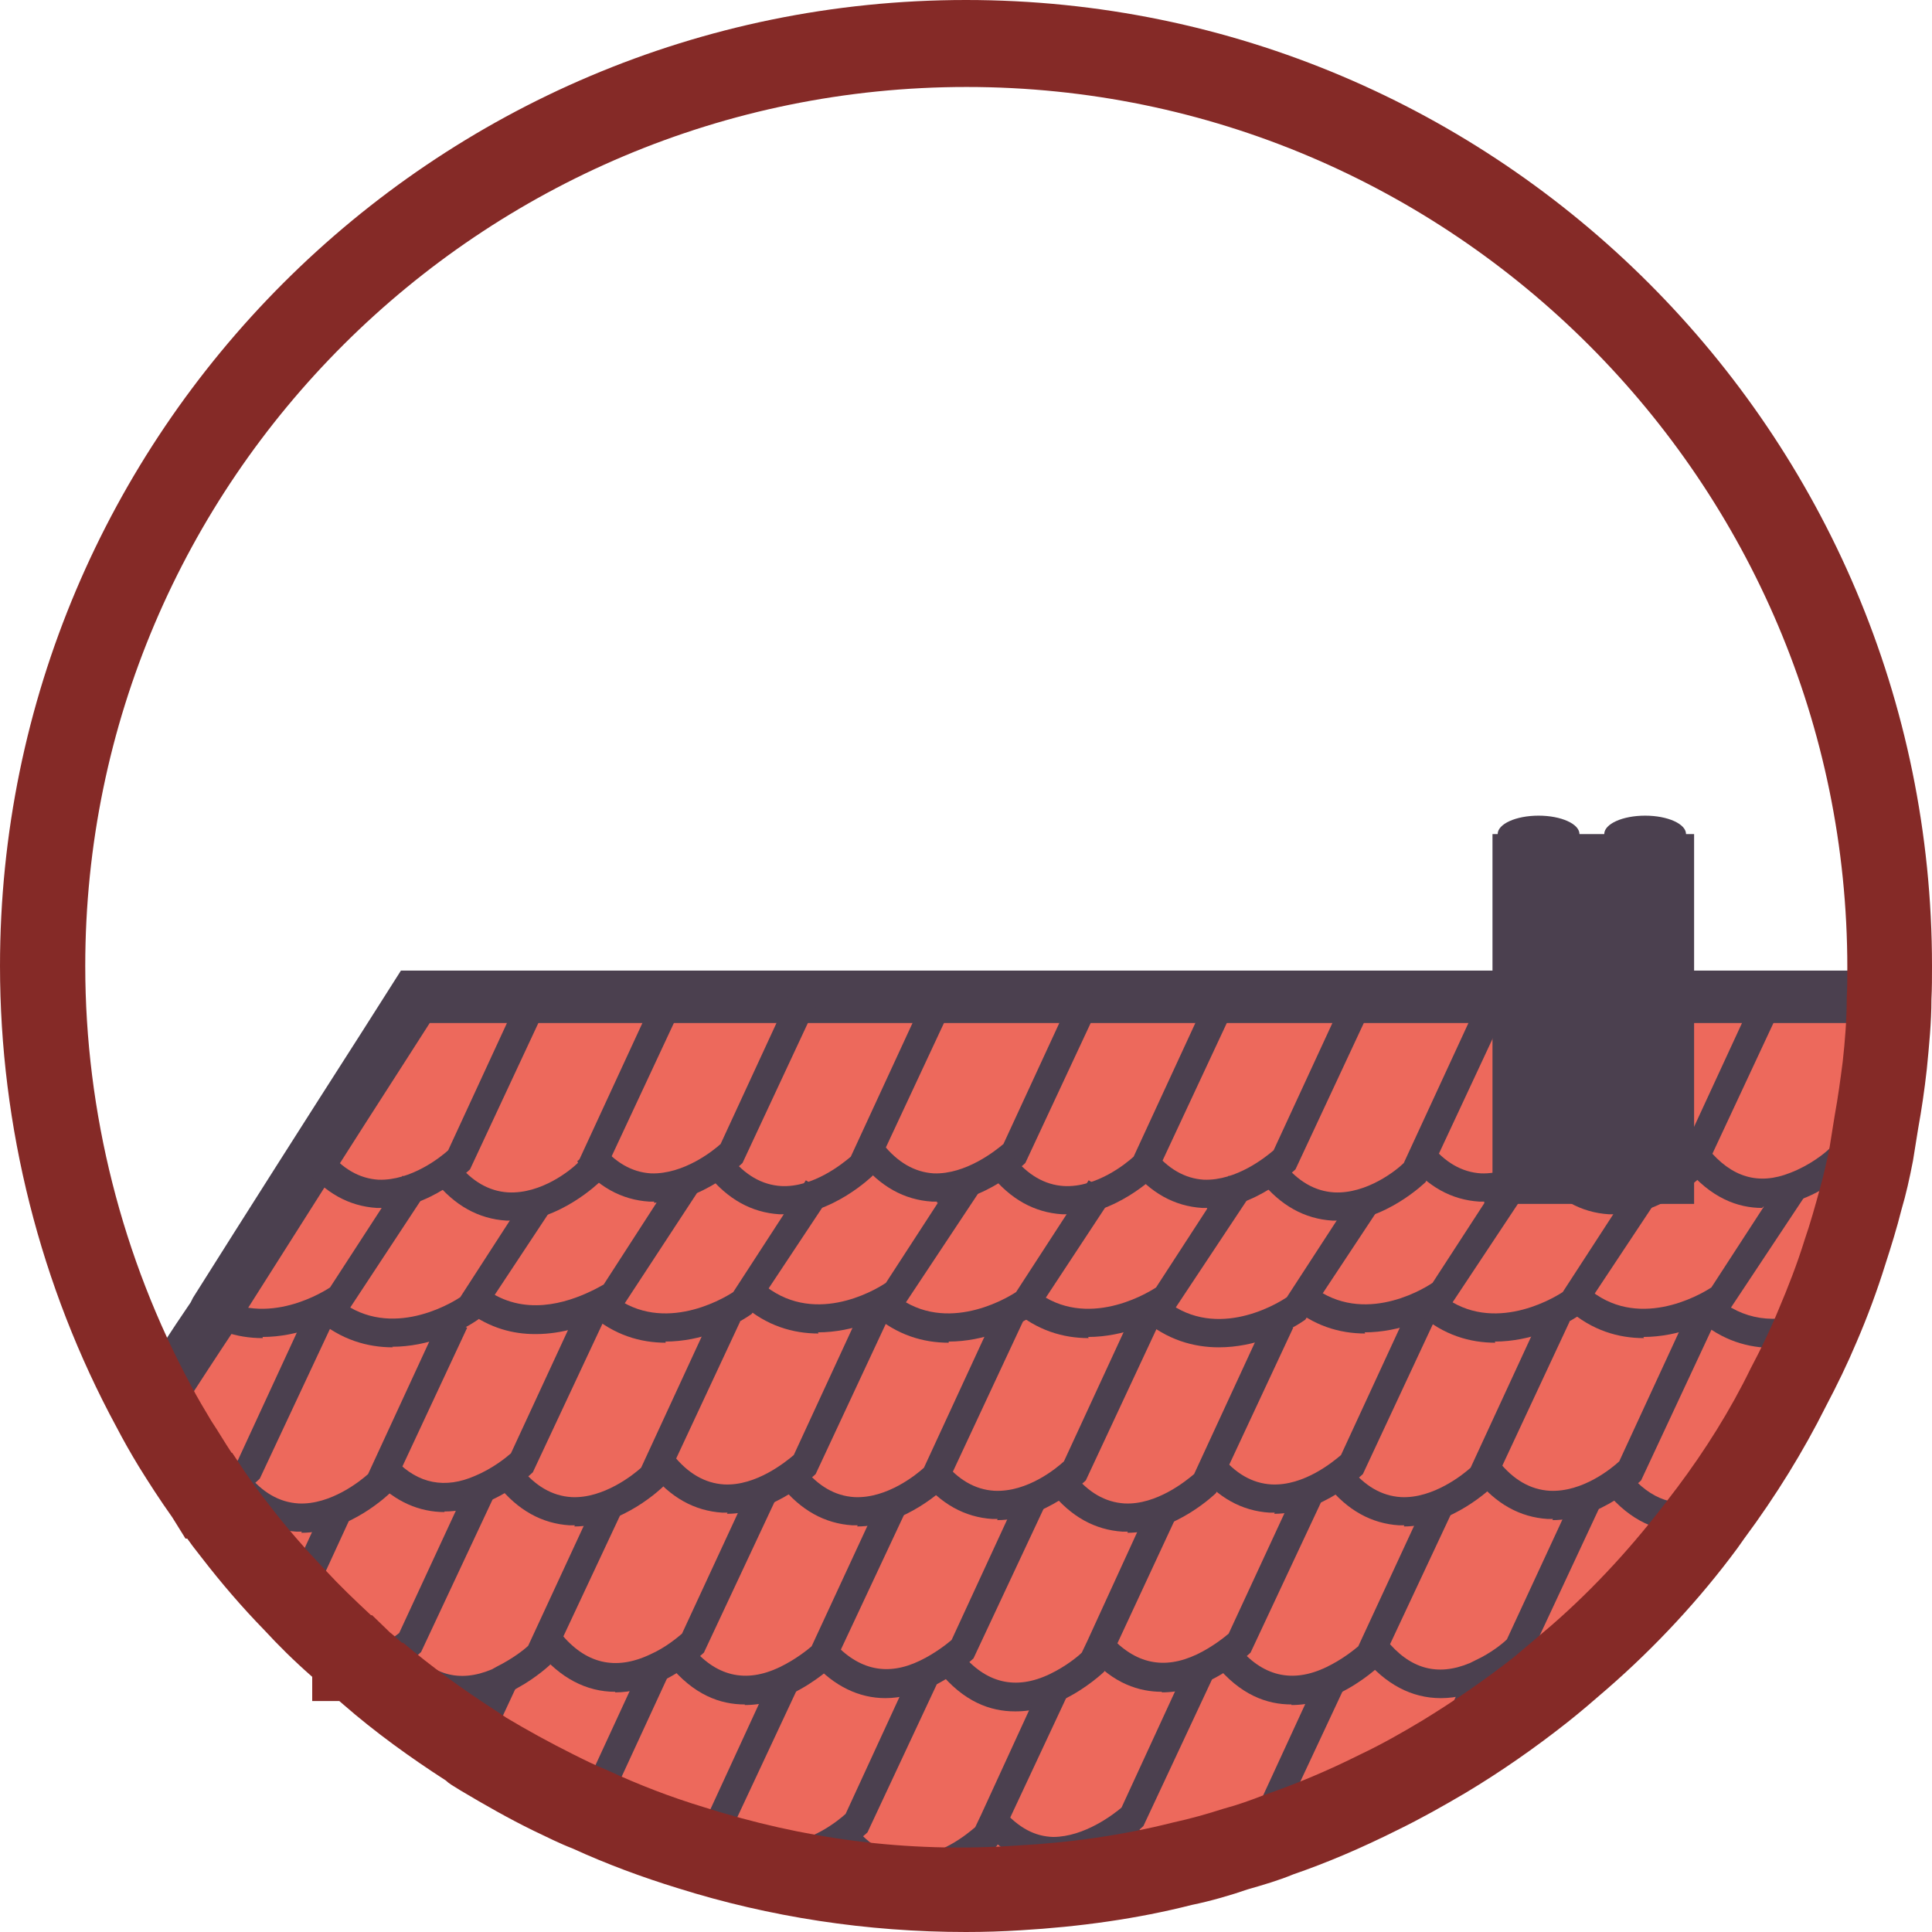 <?xml version="1.0" encoding="UTF-8"?><svg id="Laag_2" xmlns="http://www.w3.org/2000/svg" viewBox="0 0 33.54 33.54"><defs><style>.cls-1{fill:#ed695c;}.cls-2{fill:#ae4d44;}.cls-3{fill:#852a27;}.cls-4{fill:#4b404f;}</style></defs><g id="Laag_1-2"><path class="cls-2" d="M7.03,20.52l-.45,.69h-1.62c.1-.38,.2-.76,.31-1.13h.12c.56,.65,1.17,.62,1.64,.44Z"/><path class="cls-2" d="M9.27,20.72c-.16,.19-.32,.37-.48,.56-.59-.02-1.19-.03-1.78-.05,.21-.21,.28-.39,.31-.52,.03-.11,.04-.26,.15-.42,.05-.07,.1-.12,.13-.15,.11,.12,.38,.39,.81,.52,.38,.12,.7,.08,.86,.05Z"/><path class="cls-2" d="M32.11,20.49v.75H9.07l.3-.46c.5-.16,.85-.51,.85-.51l.04-.09h.16c.52,.46,1.08,.42,1.5,.25,.17-.06,.31-.14,.43-.22h.14c.55,.64,1.16,.64,1.63,.46h.01c.34-.12,.61-.32,.74-.43,.18,0,.36,.01,.55,.01,.49,.39,1.01,.34,1.41,.18,.12-.04,.23-.1,.33-.15h.31c.53,.57,1.11,.56,1.56,.39h.01c.27-.09,.49-.24,.64-.36h.01c.12,0,.23,0,.36,.01,.51,.43,1.03,.39,1.44,.23h.01c.16-.06,.29-.13,.41-.21,.07,0,.14,0,.21,.01,.54,.61,1.13,.6,1.59,.43,.32-.1,.58-.28,.72-.4h.01c.23,0,.45,0,.68,.01,.26,.14,.52,.18,.76,.14,.16,0,.31-.04,.44-.1,.02,0,.04-.01,.05-.02,.24,0,.48,0,.73,.01,.49,.43,1.01,.4,1.42,.25h.01c.18-.06,.33-.14,.46-.22h.39c.17,0,.33,.01,.5,.01,.44,.28,.89,.23,1.25,.09h.01c.06-.02,.12-.05,.17-.07,.19,0,.38,0,.57,.01h.23Z"/><path class="cls-1" d="M31.54,23.01c-.48,1.14-1.24,2.56-2.44,4-2.43,2.91-5.31,4.24-6.89,4.83-1.38,.5-4.21,1.31-7.75,.79-2.91-.42-5.05-1.55-6.26-2.31-3.14-1.99-4.8-4.58-5.53-5.91,.43-.54,.86-1.08,1.29-1.63l1.96-3.19,1.34-2.18c8.51-.04,17.02-.07,25.52-.11-.42,1.9-.83,3.8-1.25,5.7Z"/><g><g><path class="cls-4" d="M3.06,24.66l-.77-.49c.34-.53,.67-1.05,1.02-1.56l.04-.08c.97-1.54,1.95-3.08,2.93-4.61l.68-1.07h25.83v.91H7.46l-.41,.64c-.96,1.49-1.91,2.99-2.86,4.49h0s-.08,.13-.08,.13c-.36,.54-.71,1.08-1.06,1.62Z"/><path class="cls-4" d="M6.63,20.97s-.06,0-.09,0c-.48-.03-.9-.26-1.25-.7l.39-.31c.26,.33,.56,.5,.89,.52,.57,.02,1.09-.4,1.21-.51l1.27-2.75,.45,.21-1.34,2.87s-.7,.69-1.54,.69Z"/><path class="cls-4" d="M8.88,21.19s-.06,0-.09,0c-.48-.03-.9-.26-1.25-.7l.39-.31c.26,.33,.56,.5,.89,.52,.58,.03,1.09-.39,1.21-.51l1.27-2.75,.45,.21-1.34,2.87s-.7,.69-1.54,.69Z"/><path class="cls-4" d="M11.36,20.86s-.06,0-.09,0c-.48-.03-.9-.26-1.25-.7l.39-.31c.26,.33,.56,.5,.89,.52,.57,.02,1.09-.4,1.21-.51l1.27-2.75,.45,.21-1.34,2.87s-.7,.69-1.54,.69Z"/><path class="cls-4" d="M13.62,21.08s-.06,0-.09,0c-.48-.03-.9-.26-1.25-.7l.39-.31c.26,.33,.56,.5,.89,.52,.56,.03,1.08-.4,1.21-.51l1.27-2.75,.45,.21-1.34,2.87s-.7,.69-1.54,.69Z"/><path class="cls-4" d="M16.27,20.86s-.06,0-.09,0c-.48-.03-.9-.26-1.25-.7l.39-.31c.26,.33,.56,.5,.89,.52,.56,.02,1.08-.4,1.21-.51l1.27-2.75,.45,.21-1.34,2.87s-.7,.69-1.54,.69Z"/><path class="cls-4" d="M18.53,21.08s-.06,0-.09,0c-.48-.03-.9-.26-1.25-.7l.39-.31c.26,.33,.56,.5,.89,.52,.57,.03,1.09-.4,1.21-.51l1.27-2.75,.45,.21-1.34,2.87s-.7,.69-1.54,.69Z"/><path class="cls-4" d="M20.96,20.97s-.06,0-.09,0c-.48-.03-.9-.26-1.25-.7l.39-.31c.26,.33,.56,.5,.89,.52,.57,.02,1.08-.4,1.21-.51l1.27-2.75,.45,.21-1.34,2.87s-.7,.69-1.54,.69Z"/><path class="cls-4" d="M23.22,21.19s-.06,0-.09,0c-.48-.03-.9-.26-1.25-.7l.39-.31c.26,.33,.56,.5,.89,.52,.57,.03,1.09-.39,1.21-.51l1.27-2.75,.45,.21-1.34,2.87s-.7,.69-1.54,.69Z"/><path class="cls-4" d="M25.77,20.86s-.06,0-.09,0c-.48-.03-.9-.26-1.25-.7l.39-.31c.26,.33,.56,.5,.89,.52,.57,.02,1.08-.4,1.21-.51l1.27-2.75,.45,.21-1.34,2.87s-.7,.69-1.54,.69Z"/><path class="cls-4" d="M28.02,21.08s-.06,0-.09,0c-.48-.03-.9-.26-1.25-.7l.39-.31c.26,.33,.56,.5,.89,.52,.56,.03,1.09-.4,1.21-.51l1.27-2.75,.45,.21-1.34,2.87s-.7,.69-1.54,.69Z"/><path class="cls-4" d="M30.59,20.97c-.42,0-.89-.17-1.33-.71l.39-.32c.41,.5,.88,.64,1.43,.42,.34-.13,.6-.34,.68-.42l.73-1.56,.22,.1h.26s-.02,.11-.02,.11l-.8,1.68s-.37,.36-.88,.55c-.19,.08-.42,.13-.66,.13Z"/><path class="cls-4" d="M32.18,21.04c-.26-.13-.48-.31-.67-.55l.39-.31c.14,.18,.3,.31,.5,.41l-.22,.45Z"/><path class="cls-4" d="M3.6,26.22v-.26l-.13-.18,.07-.05c.29-.13,.51-.31,.59-.38l1.27-2.75,.45,.21-1.34,2.86s-.3,.3-.74,.49l-.04,.04h-.14Zm0-.25h0s0,0,0,0h0Z"/><path class="cls-4" d="M5.24,26.59s-.06,0-.09,0c-.48-.03-.9-.26-1.25-.7l.39-.31c.26,.33,.56,.5,.89,.52,.56,.03,1.09-.4,1.21-.51l1.27-2.75,.45,.21-1.34,2.87s-.7,.69-1.54,.69Z"/><path class="cls-4" d="M7.72,26.25c-.44,0-.86-.18-1.21-.55l.36-.35c.39,.41,.86,.5,1.38,.27,.31-.13,.54-.32,.62-.39l1.25-2.7,.25,.06,.22,.11-1.34,2.86s-.34,.33-.81,.52c-.25,.11-.49,.16-.73,.16Z"/><path class="cls-4" d="M9.98,26.48s-.06,0-.09,0c-.48-.03-.9-.26-1.25-.7l.39-.31c.26,.33,.56,.5,.89,.52,.56,.03,1.09-.4,1.21-.51l1.27-2.75,.45,.21-1.34,2.87s-.7,.69-1.54,.69Z"/><path class="cls-4" d="M12.63,26.26s-.06,0-.09,0c-.48-.03-.9-.26-1.25-.7l.39-.31c.26,.33,.56,.5,.89,.52,.56,.03,1.08-.4,1.21-.51l1.27-2.75,.45,.21-1.34,2.87s-.7,.69-1.54,.69Z"/><path class="cls-4" d="M14.89,26.48s-.06,0-.09,0c-.48-.03-.9-.26-1.25-.7l.39-.31c.26,.33,.56,.5,.89,.52,.57,.03,1.09-.4,1.21-.51l1.27-2.75,.45,.21-1.34,2.87s-.7,.69-1.54,.69Z"/><path class="cls-4" d="M17.32,26.37s-.06,0-.09,0c-.48-.03-.9-.26-1.25-.7l.39-.31c.26,.33,.56,.5,.89,.52,.58,.03,1.09-.4,1.21-.51l1.27-2.75,.45,.21-1.34,2.87s-.7,.69-1.54,.69Z"/><path class="cls-4" d="M19.58,26.59s-.06,0-.09,0c-.48-.03-.9-.26-1.25-.7l.39-.31c.26,.33,.56,.5,.89,.52,.56,.03,1.08-.4,1.21-.51l1.27-2.75,.45,.21-1.34,2.87s-.7,.69-1.54,.69Z"/><path class="cls-4" d="M22.13,26.26s-.06,0-.09,0c-.48-.03-.9-.26-1.25-.7l.39-.31c.26,.33,.56,.5,.89,.52,.57,.03,1.08-.4,1.21-.51l1.27-2.75,.45,.21-1.34,2.87s-.7,.69-1.54,.69Z"/><path class="cls-4" d="M24.38,26.48s-.06,0-.09,0c-.48-.03-.9-.26-1.25-.7l.39-.31c.26,.33,.56,.5,.89,.52,.56,.03,1.09-.4,1.21-.51l1.27-2.75,.45,.21-1.34,2.87s-.7,.69-1.54,.69Z"/><path class="cls-4" d="M26.96,26.37s-.06,0-.09,0c-.48-.03-.9-.26-1.25-.7l.39-.31c.26,.33,.56,.5,.89,.52,.58,.03,1.09-.4,1.21-.51l1.27-2.75,.45,.21-1.34,2.87s-.7,.69-1.54,.69Z"/><path class="cls-4" d="M29.21,26.59c-.41,0-.89-.16-1.33-.7l.39-.32c.39,.47,.83,.62,1.34,.45l.16,.47c-.16,.05-.35,.09-.56,.09Z"/><polygon class="cls-4" points="4.03 26.15 3.22 25.72 3.27 25.62 4.09 26.03 4.03 26.15"/><rect class="cls-4" x="4.63" y="26.75" width="1.75" height=".5" transform="translate(-21.32 20.71) rotate(-65.29)"/><path class="cls-4" d="M6.39,29.22v-.28h-.16v-.16l.15-.08c.26-.12,.47-.29,.55-.35l1.2-2.59,.45,.21-1.27,2.71s-.24,.23-.57,.41v.09h-.2s-.09,.04-.14,.04Z"/><path class="cls-4" d="M8.03,29.59c-.5,0-.96-.24-1.34-.71l.39-.31c.41,.51,.89,.65,1.46,.41l.09-.05c.26-.13,.47-.29,.54-.36l1.2-2.59,.45,.21-1.27,2.71s-.23,.22-.56,.4h0s-.14,.08-.14,.08c-.28,.13-.56,.2-.82,.2Z"/><path class="cls-4" d="M10.68,29.37c-.5,0-.96-.24-1.34-.71l.39-.31c.43,.53,.95,.66,1.56,.37,.27-.12,.48-.3,.55-.36l1.2-2.59,.45,.21-1.27,2.71s-.3,.29-.72,.49c-.28,.13-.55,.2-.82,.2Z"/><path class="cls-4" d="M12.93,29.59c-.42,0-.89-.16-1.33-.71l.39-.31c.43,.53,.95,.66,1.55,.37,.27-.13,.48-.3,.55-.36l1.2-2.59,.45,.21-1.27,2.71s-.3,.29-.72,.49c-.2,.1-.49,.2-.82,.2Z"/><path class="cls-4" d="M15.37,29.48c-.46,0-.89-.21-1.25-.61l-.05-.05,.33-.38,.06,.06c.45,.5,.95,.6,1.51,.33,.27-.13,.48-.3,.55-.36l1.2-2.6,.45,.21-1.27,2.71s-.3,.29-.72,.49c-.27,.13-.55,.2-.81,.2Z"/><path class="cls-4" d="M17.62,29.71c-.42,0-.89-.16-1.33-.71l.39-.31c.43,.53,.95,.66,1.55,.37,.27-.13,.48-.3,.55-.37l.1-.21,1.09-2.38,.46,.21-1.26,2.71s-.3,.29-.72,.49c-.2,.1-.49,.2-.82,.2Z"/><path class="cls-4" d="M20.17,29.37c-.39,0-.84-.14-1.25-.61l-.05-.05,.33-.38,.06,.06c.45,.5,.95,.6,1.52,.33,.27-.13,.48-.3,.55-.36l1.2-2.59,.45,.21-1.27,2.71s-.3,.29-.72,.49c-.2,.1-.49,.2-.82,.2Z"/><path class="cls-4" d="M22.42,29.59c-.42,0-.89-.16-1.33-.71l.39-.31c.43,.53,.95,.66,1.55,.37,.27-.13,.48-.3,.55-.36l1.2-2.59,.45,.21-1.27,2.71s-.3,.29-.72,.49c-.2,.1-.49,.2-.82,.2Z"/><path class="cls-4" d="M25.01,29.48c-.5,0-.96-.24-1.34-.71l.39-.31c.41,.51,.89,.65,1.46,.41l.1-.05c.26-.12,.47-.29,.54-.36l1.2-2.59,.45,.21-1.27,2.72s-.23,.22-.56,.4h0s-.14,.08-.14,.08c-.28,.13-.56,.2-.82,.2Z"/><path class="cls-4" d="M26.63,29.56c-.25-.11-.48-.3-.7-.56l.38-.32c.16,.2,.34,.34,.52,.42l-.21,.46Z"/><polygon class="cls-4" points="6.65 29.19 6.48 29.19 6.48 29.04 6.21 28.92 6.22 28.9 6.22 28.7 6.31 28.7 6.34 28.63 6.8 28.83 6.65 29.19"/><polygon class="cls-4" points="8.43 30.43 7.98 30.22 8.52 29.06 8.73 29.16 8.99 29.15 8.97 29.27 8.43 30.43"/><polygon class="cls-4" points="10.48 31.52 10.03 31.31 11.17 28.84 11.62 29.05 10.48 31.52"/><path class="cls-4" d="M12.07,32.32h-.07v-.26s-.12-.21-.12-.21c.18-.1,.31-.21,.37-.26l1.17-2.54,.45,.21-1.24,2.65s-.2,.2-.5,.37l-.06,.03Z"/><path class="cls-4" d="M13.52,32.5s-.03,0-.05,0c-.45-.01-.85-.22-1.2-.61l-.04-.05,.33-.38,.06,.06c.29,.32,.56,.47,.87,.48,.01,0,.02,0,.04,0,.54,0,1.03-.4,1.15-.51l1.17-2.54,.45,.21-1.24,2.65s-.7,.69-1.53,.69Z"/><path class="cls-4" d="M15.78,32.73s-.06,0-.09,0c-.47-.03-.89-.26-1.25-.71l.39-.31c.26,.32,.56,.5,.88,.52,.59,.03,1.09-.4,1.22-.51l.1-.21,1.07-2.33,.45,.21-1.24,2.65s-.7,.69-1.54,.69Z"/><path class="cls-4" d="M18.33,32.39h-.05c-.45-.01-.86-.22-1.21-.61l-.05-.05,.33-.38,.05,.06c.29,.33,.57,.47,.88,.48,.55,0,1.06-.4,1.19-.51l1.17-2.54,.45,.21-1.24,2.65s-.7,.69-1.54,.69Z"/><path class="cls-4" d="M20.58,32.6s-.03,0-.05,0c-.5-.01-.93-.25-1.29-.7l.39-.31c.27,.34,.56,.51,.9,.52,.25,0,.51-.07,.8-.23l.07-.03c.16-.1,.27-.2,.33-.25l1.17-2.54,.45,.21-1.24,2.65s-.2,.2-.51,.39l-.09,.04c-.33,.17-.64,.26-.94,.26Z"/><path class="cls-4" d="M22.04,32.02c-.07-.07-.15-.15-.21-.24l.4-.3c.05,.07,.11,.13,.17,.18l-.35,.36Z"/><polygon class="cls-4" points="25.22 30.74 25.06 30.74 25.06 30.49 24.84 30.39 25.54 28.88 25.72 29.05 25.97 29.04 25.97 29.15 25.92 29.2 25.22 30.74"/><path class="cls-4" d="M4.56,23.23c-.44,0-.9-.13-1.32-.5l.33-.38c.86,.76,1.95,.14,2.16,0l1.26-1.94,.42,.27-1.35,2.05c-.31,.22-.88,.48-1.5,.48Z"/><path class="cls-4" d="M6.82,23.39c-.44,0-.9-.13-1.32-.49l.33-.38c.87,.76,1.95,.14,2.16,0l1.19-1.84,.42,.27-1.29,1.95c-.31,.22-.88,.48-1.5,.48Z"/><path class="cls-4" d="M9.29,23.16c-.38,0-.78-.1-1.17-.39l.3-.4c.67,.5,1.43,.24,1.83,.05,.11-.05,.19-.1,.23-.12l1.26-1.95,.42,.27-1.35,2.06s-.12,.09-.34,.19c-.28,.14-.7,.29-1.17,.29Z"/><path class="cls-4" d="M11.56,23.31c-.44,0-.9-.13-1.32-.5l.33-.38c.86,.76,1.95,.14,2.16,0l1.26-1.94,.42,.27-1.36,2.05c-.31,.22-.88,.48-1.5,.48Z"/><path class="cls-4" d="M14.21,23.15c-.44,0-.9-.13-1.32-.5l.33-.38c.87,.76,1.94,.15,2.16,0l1.26-1.94,.42,.27-1.36,2.05c-.31,.22-.88,.48-1.5,.48Z"/><path class="cls-4" d="M16.47,23.31c-.44,0-.9-.13-1.32-.5l.33-.38c.86,.76,1.95,.14,2.16,0l1.26-1.94,.42,.27-1.35,2.05c-.31,.22-.88,.48-1.5,.48Z"/><path class="cls-4" d="M18.9,23.23c-.44,0-.9-.13-1.32-.5l.33-.38c.86,.76,1.95,.14,2.16,0l1.26-1.94,.42,.27-1.36,2.05c-.31,.22-.88,.48-1.5,.48Z"/><path class="cls-4" d="M21.16,23.39c-.44,0-.9-.13-1.32-.49l.33-.38c.87,.77,1.95,.15,2.17,0l1.19-1.83,.42,.27-1.29,1.95c-.31,.22-.88,.48-1.5,.48Z"/><path class="cls-4" d="M23.7,23.15c-.44,0-.9-.13-1.32-.5l.33-.38c.87,.76,1.94,.15,2.16,0l1.26-1.94,.42,.27-1.36,2.05c-.31,.22-.88,.48-1.5,.48Z"/><path class="cls-4" d="M25.96,23.31c-.44,0-.9-.13-1.32-.5l.33-.38c.86,.76,1.95,.14,2.16,0l1.26-1.94,.42,.27-1.36,2.05c-.31,.22-.88,.48-1.5,.48Z"/><path class="cls-4" d="M28.54,23.23c-.44,0-.9-.13-1.32-.5l.33-.38c.86,.76,1.95,.14,2.16,0l1.26-1.94,.42,.27-1.36,2.05c-.31,.22-.88,.48-1.5,.48Z"/><path class="cls-4" d="M30.78,23.4c-.42,0-.88-.12-1.31-.5l.33-.38c.45,.39,1.01,.48,1.65,.25l.17,.47c-.24,.09-.53,.15-.84,.15Z"/></g><path class="cls-3" d="M16.77,33.54c-1.72,0-3.41-.26-5-.76-.62-.19-1.24-.42-1.83-.69-.21-.08-.45-.2-.68-.31-.43-.21-.85-.45-1.27-.7-.13-.08-.2-.12-.25-.17-.62-.4-1.23-.84-1.78-1.32l-.07-.06h-.47v-.42c-.33-.29-.59-.55-.83-.81-.39-.4-.75-.82-1.09-1.26l-.14-.18c-.04-.05-.07-.1-.11-.15h-.03l-.23-.37h0c-.22-.31-.4-.59-.58-.88-.14-.23-.27-.46-.39-.69-1.32-2.44-2.02-5.21-2.02-8C0,7.52,7.52,0,16.77,0s16.77,7.52,16.77,16.77c0,.19,0,.39-.01,.58,0,.4-.04,.8-.08,1.21-.04,.36-.09,.7-.15,1.03l-.09,.56c-.06,.31-.12,.58-.2,.85-.08,.32-.18,.64-.28,.95-.14,.45-.31,.91-.5,1.35-.16,.38-.34,.75-.53,1.11-.39,.78-.87,1.56-1.42,2.3l-.12,.17c-.65,.88-1.42,1.71-2.26,2.44-.23,.2-.45,.39-.69,.58-.57,.45-1.16,.86-1.76,1.22-.39,.23-.78,.45-1.19,.65-.64,.32-1.23,.57-1.81,.77-.24,.1-.51,.18-.79,.26-.29,.1-.63,.2-.97,.27-.94,.24-1.95,.38-2.97,.44-.32,.02-.63,.03-.95,.03Zm-9.77-5.02c.5,.42,1.02,.8,1.61,1.18l.18,.12c.35,.21,.75,.43,1.15,.63,.2,.1,.4,.2,.6,.28,.56,.26,1.11,.47,1.67,.64,1.73,.55,3.51,.8,5.43,.67,.94-.05,1.85-.18,2.72-.4,.32-.07,.6-.15,.88-.24,.26-.07,.48-.15,.71-.24,.55-.19,1.08-.41,1.66-.7,.38-.18,.73-.38,1.08-.59,.54-.33,1.08-.7,1.59-1.1,.21-.18,.43-.36,.65-.55,.76-.66,1.45-1.42,2.06-2.23l.13-.17c.48-.64,.92-1.34,1.27-2.06,.18-.34,.34-.67,.48-1.01,.17-.4,.33-.81,.46-1.23,.1-.29,.18-.58,.26-.87,.07-.25,.12-.48,.17-.72l.09-.56c.06-.33,.1-.63,.14-.94,.04-.36,.07-.73,.07-1.11,.01-.19,.01-.35,.01-.52,0-8.43-6.86-15.29-15.29-15.29S1.48,8.34,1.48,16.77c0,2.54,.64,5.07,1.84,7.29,.11,.21,.23,.41,.35,.61,.12,.18,.23,.37,.35,.55h.01l.22,.33c.09,.13,.18,.26,.28,.39,.03,.04,.07,.09,.1,.13,.34,.45,.67,.82,1.03,1.2,.23,.25,.48,.49,.78,.77h.02l.31,.3s.04,.03,.05,.04l.16,.14Z"/><rect class="cls-4" x="25.91" y="14.48" width="3.5" height="6.42"/><ellipse class="cls-4" cx="26.71" cy="14.48" rx=".71" ry=".32"/><ellipse class="cls-4" cx="28.56" cy="14.48" rx=".71" ry=".32"/></g></g></svg>